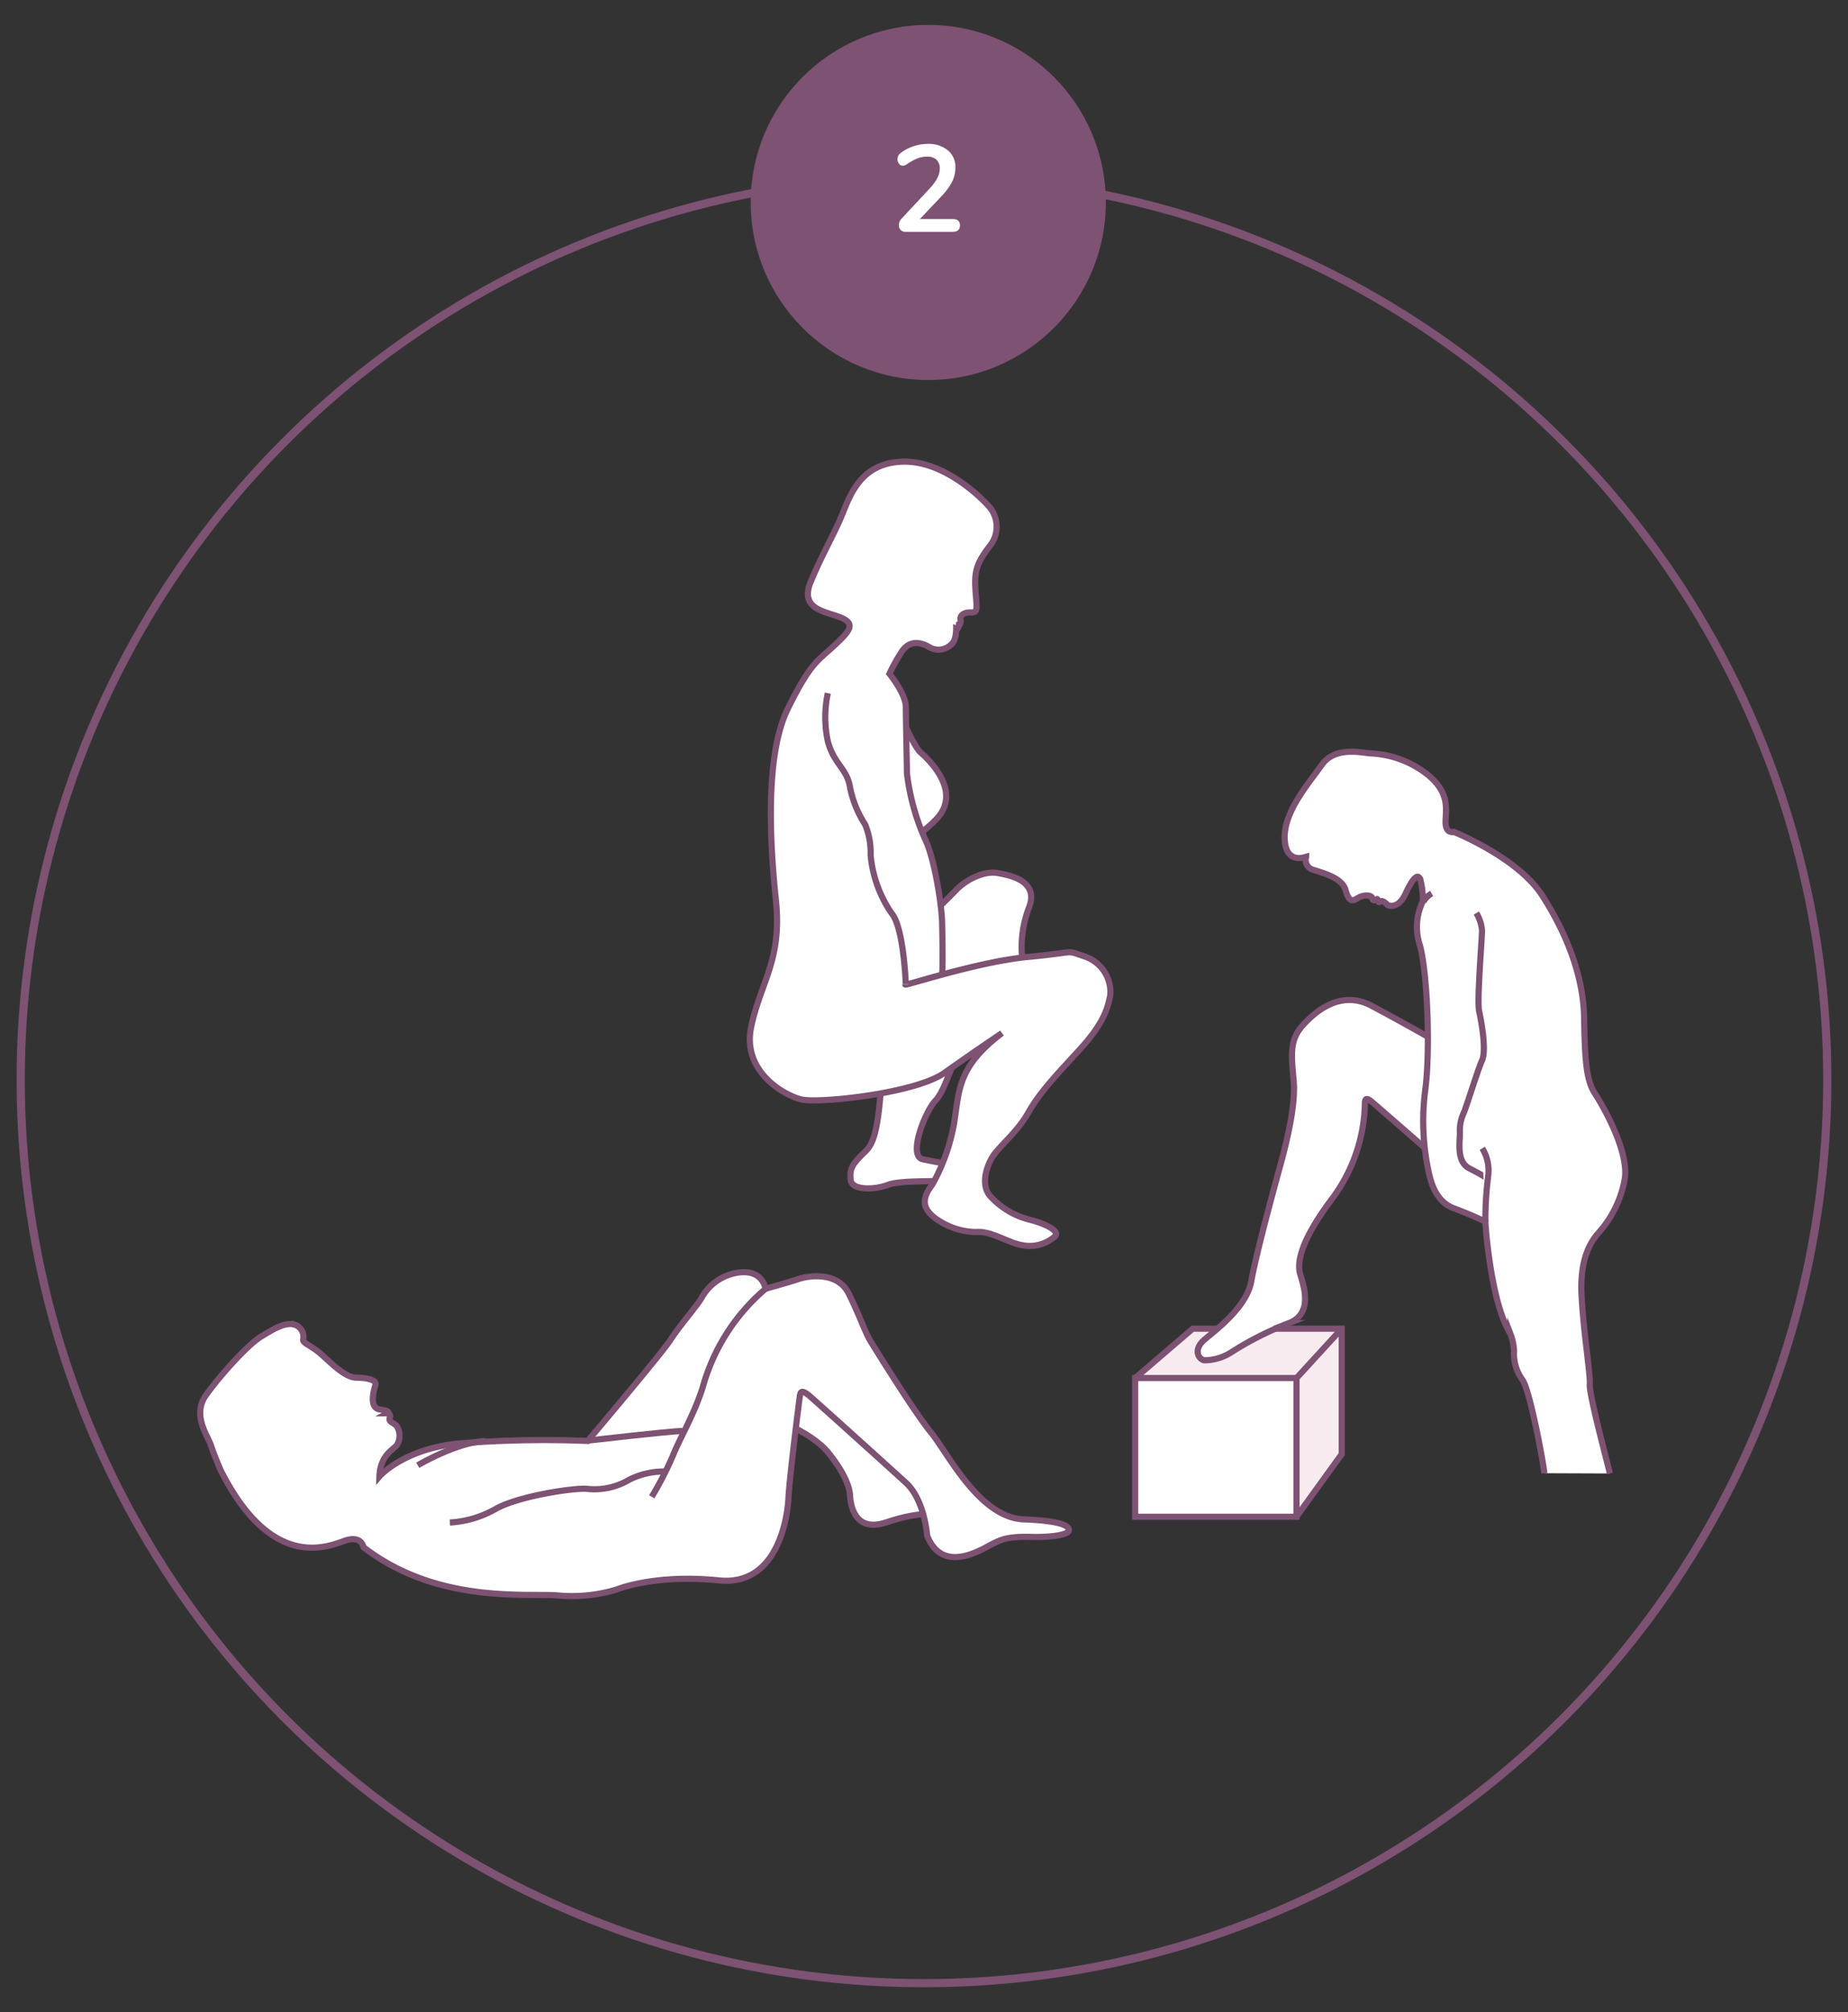 <svg id="Calque_1" data-name="Calque 1" xmlns="http://www.w3.org/2000/svg" viewBox="0 0 225 245"><rect x="0" y="0" width="225" height="245" fill="#333333" stroke="none"/><defs><style>.cls-1,.cls-5{fill:none;}.cls-1,.cls-4,.cls-5,.cls-6{stroke:#7d5272;stroke-miterlimit:10;}.cls-2{fill:#7d5272;}.cls-3,.cls-4{fill:#fff;}.cls-4,.cls-5,.cls-6{stroke-width:0.75px;}.cls-6{fill:#f7ebf0;}</style></defs><title>caya-steps</title><circle class="cls-1" cx="112.5" cy="131.49" r="109.98"/><circle class="cls-2" cx="113.02" cy="24.65" r="21.62"/><path class="cls-3" d="M116.88,27.44c0,.53-.3.79-.9.79h-5.7a.81.81,0,0,1-.62-.23.79.79,0,0,1-.22-.58,1.14,1.14,0,0,1,.34-.81l3.42-3.67a6,6,0,0,0,.93-1.27,2.58,2.58,0,0,0,.29-1.15,1.4,1.4,0,0,0-.41-1.08,1.62,1.62,0,0,0-1.15-.37,3.23,3.23,0,0,0-1.19.23,6.16,6.16,0,0,0-1.17.64,1.52,1.52,0,0,1-.3.17.66.66,0,0,1-.3.07.55.55,0,0,1-.44-.24.93.93,0,0,1-.19-.57.8.8,0,0,1,.09-.39.94.94,0,0,1,.26-.32,5.28,5.28,0,0,1,1.54-.83,5.5,5.5,0,0,1,1.77-.31,3.69,3.69,0,0,1,2.47.78,2.59,2.59,0,0,1,.92,2.1,3.87,3.87,0,0,1-.39,1.72,7.5,7.5,0,0,1-1.32,1.79L112,26.67h4C116.58,26.67,116.88,26.93,116.88,27.44Z"/><path class="cls-4" d="M108,116.58s7-6.73,8.37-8.17,3.56-2.38,5.08-2.11,5,.92,3.88,4.08a13.39,13.39,0,0,0-.88,6.21c.09,1.17-6.67,10.46-7.67,11.71s-1.66,4.42-2.91,5.74-3.36,6.72-1.52,7.11,3.11.58,4.08.8.87,1.62-.3,1.79-6.46-.09-8,.52-4.43.74-4.56-.61.22-1.85,1.27-2.94,2-1.16,2.49-9.29C107.33,131.42,105.68,119.61,108,116.58Z"/><path class="cls-4" d="M108.51,84.4s2.5,6.28,3.56,7.2,5.14,4.81,1.91,8.17-5.47,2.7-5.47,2.7"/><path class="cls-4" d="M110.22,119.87c0,.2,8.77-2.77,15-3.36s4.35-.86,6.79-.07a4.57,4.57,0,0,1,3.16,4.81c-.33,1.45-.66,3.23-3.82,6.66s-4.81,5.2-6.2,7.64-3.68,4.15-4.41,5.47-1.38,3.49,0,4.81a9.61,9.61,0,0,0,4.58,2.67c2,.5,3.69,1.38,3.17,2a4.64,4.64,0,0,1-4,1.12c-1.81-.3-3.79-1.78-5.66-1.61a8.62,8.62,0,0,1-5.18-1.85c-.82-.72-1.81-1.81-.16-3.89a23.6,23.6,0,0,0,2.67-7.48c.66-4.11.39-6.85,5.83-11,0,0-3.49,2.34-7,4.84s-15.35,3.76-17.46,3.23-7.25-3.43-6.06-8.9,3.76-8.1,3-15.35-1.31-17.72,1.45-23.32,3.63-5.8,5.54-7.58,2.8-2.69,1-3.48-5.19-.94-3.75-4.4,2.91-5.88,3.9-8.35,2.37-6.13,7.31-6.27,9.44,4.29,10.33,5.28a3.73,3.73,0,0,1,.25,5c-1.63,2.13-1.88,3.12-1.73,5.39s.35,2.74-.57,2.69-1.31.45-1.26.79,0,.77-.2.75c0,0-.1.61-.32.49,0,0,0,1.41-.57,1.83a2.21,2.21,0,0,1-2.61.42c-1.09-.67-2.53-1-3.51.59a21,21,0,0,0-1.44,2.6s2,2.42,2,4.07.13,6.92.13,8a27.58,27.58,0,0,0,2.18,8c1.18,2.37,2,7.84,2.1,10,0,0,.14,5.6,0,6.5"/><path class="cls-4" d="M100.79,84.4a14.09,14.09,0,0,0,0,5.86c.73,2.77,2.37,3.36,2.7,5.6a13.08,13.08,0,0,0,1.85,4.55,9,9,0,0,1,.66,3.69,14.86,14.86,0,0,0,2.57,7.12c1.45,1.71,1.71,8.43,1.71,8.63"/><path class="cls-4" d="M93.18,172.34s5.45,1.76,7.73,4.61,2.52,4.49,2.56,4.9.06,5,4.47,3.5,6.47-.87,6.47-.87,5.37.32,4.19-1-4.3-1.37-5.33-1.86S99.73,168,97.18,167.24"/><path class="cls-4" d="M26.86,179s-.78-1.8-1.17-3-2.35-3.71-.59-6.16,5.06-6.09,6.65-7.07,3-1.83,4.15-1.47a1.55,1.55,0,0,1,1,1.83c0,.39.84.68,1.85,1.46s3.07,3.13,4.59,3.15,2.52.32,2.37.88-.88,2.81.56,3,.91.47.91.47.44,0,.27.54.51.58.85,1a2.16,2.16,0,0,1,0,2.35c-.56.63-2,1.27-2.1,3.79,0,0,2.85-3.29,9.5-4a130.77,130.77,0,0,1,15.85-.32s9.06-10.7,10.1-12.33,2.94-3.78,3.72-5a6.08,6.08,0,0,1,4.76-3.2c2.8-.26,3.07,2,3.07,2s2.86-.79,4-1.18,4.76-1,6.13,1.76,2,4.76,2.74,5.94,5.28,8.54,7.3,11,5.87,10.37,11.3,10.56,5.63,1.1,5.43,1.45-1.66.75-4.65.68-3.66.42-4.57.83-6.06,4-8-1c0,0-.29-4.33-2.59-6.43s-11.54-10.44-11.88-10.69-.88-.68-1,0S96.11,180.1,96,182.35s-1.22,10.81-8.46,10.08-11.6.78-12.45,1.1a18.75,18.75,0,0,1-7.3.72c-3.85-.26-14.67,1-23.54-5.87,0,0-.2-1.5-2.28-.78S33.06,191.32,26.86,179Z"/><path class="cls-5" d="M54.77,185.38a12.71,12.71,0,0,0,5.54-1.63c2.68-1.56,9.46-2.6,11.15-2.47a8.28,8.28,0,0,0,5.15-1.11,9.45,9.45,0,0,1,4.24-1"/><path class="cls-5" d="M50.86,178.41s4.74-2.82,8.27-2.95"/><path class="cls-4" d="M71.53,175.41s9.65-1.11,11.54-1.18"/><path class="cls-5" d="M79.35,182.25a40.76,40.76,0,0,0,2.55-4.95c.91-2.28,2.54-4.89,3.65-8.35a24.21,24.21,0,0,1,7.63-12"/><polyline class="cls-6" points="157.85 184.68 163.36 177.05 163.36 161.78 145.22 161.78 138.21 167.79"/><rect class="cls-4" x="138.21" y="167.79" width="19.64" height="16.89"/><line class="cls-6" x1="157.86" y1="167.79" x2="163.36" y2="161.78"/><path class="cls-4" d="M175.25,141.32s-7.64-6.69-8.26-7.19-.81-.38-.81.25a20.07,20.07,0,0,1-4.13,11.76c-4.19,5.63-3.94,7.88-3.82,8.7s2.06,4.94-1.28,6.25a40.13,40.13,0,0,0-6.91,3.48,6.15,6.15,0,0,1-3.41,1.06c-.72-.13-1.38-1.31,0-2.5s5.16-3.94,5.72-7.14,2.75-11.26,3.44-13.76,2-7.47,1.72-10.6-.53-4.94,1.06-6.73,4.7-4.41,8.42-2.44,8.26,4.57,8.26,4.57"/><path class="cls-4" d="M196,179.41c-.28-1.32-2.53-9.57-2.44-10.84s-.75-6.19-1-10.79,1.17-6.62,2-7.6a13.24,13.24,0,0,0,3.28-6.76c.42-3.33-2.58-8.63-3.66-10.28s-1.22-4.26-1.31-9.24-2.07-10.13-5.07-14.82S177,101.29,177,101.29s-1,.28-1-1.18.61-3.52-2.18-5.79A12.06,12.06,0,0,0,167,91.74c-.9,0-4.37-1-6.06,1.38s-4.6,5.7-4.53,8.92,2.41,2.34,2.62,2.28a1.24,1.24,0,0,0,.91,1.6c1.32.43,3.47,1,3.88,2.44s.81,1.43,1.47,1,1.69-.44,1.78,0,.48.21.59.12.09.55.35.31.71.16.88.35,1.38.54,2.23-1.31,1.53-2.62,1.83-1.66a10.19,10.19,0,0,1,.29,2.56,7.16,7.16,0,0,0-.35,5.41c.91,3.41,1.28,12.77.63,17.65a29.22,29.22,0,0,0,.47,10.1c.25,1.09.84,3.41,3,4.22s3.85,1.63,3.85,1.63.59,9.7,3.06,13.67a6.69,6.69,0,0,1,.44,2.09,5.43,5.43,0,0,0,1,3.48c.88,1.06,2.56,10,2.69,11.4"/><path class="cls-4" d="M179.75,111.17a4.94,4.94,0,0,1,.69,2.13c0,1-.63,8.51-.35,9.82s.91,4.75.35,6-2,6-2.28,6.5a5.1,5.1,0,0,0-.41,2.32c0,1.12-.44,3.5,1.13,4.31s2.31,1.29,2.31,1.29"/><path class="cls-4" d="M180.85,148.77a42.13,42.13,0,0,1,.34-5.57,5.15,5.15,0,0,0-.72-3.38"/><path class="cls-4" d="M174.31,108.79a2.61,2.61,0,0,0-1,1"/></svg>